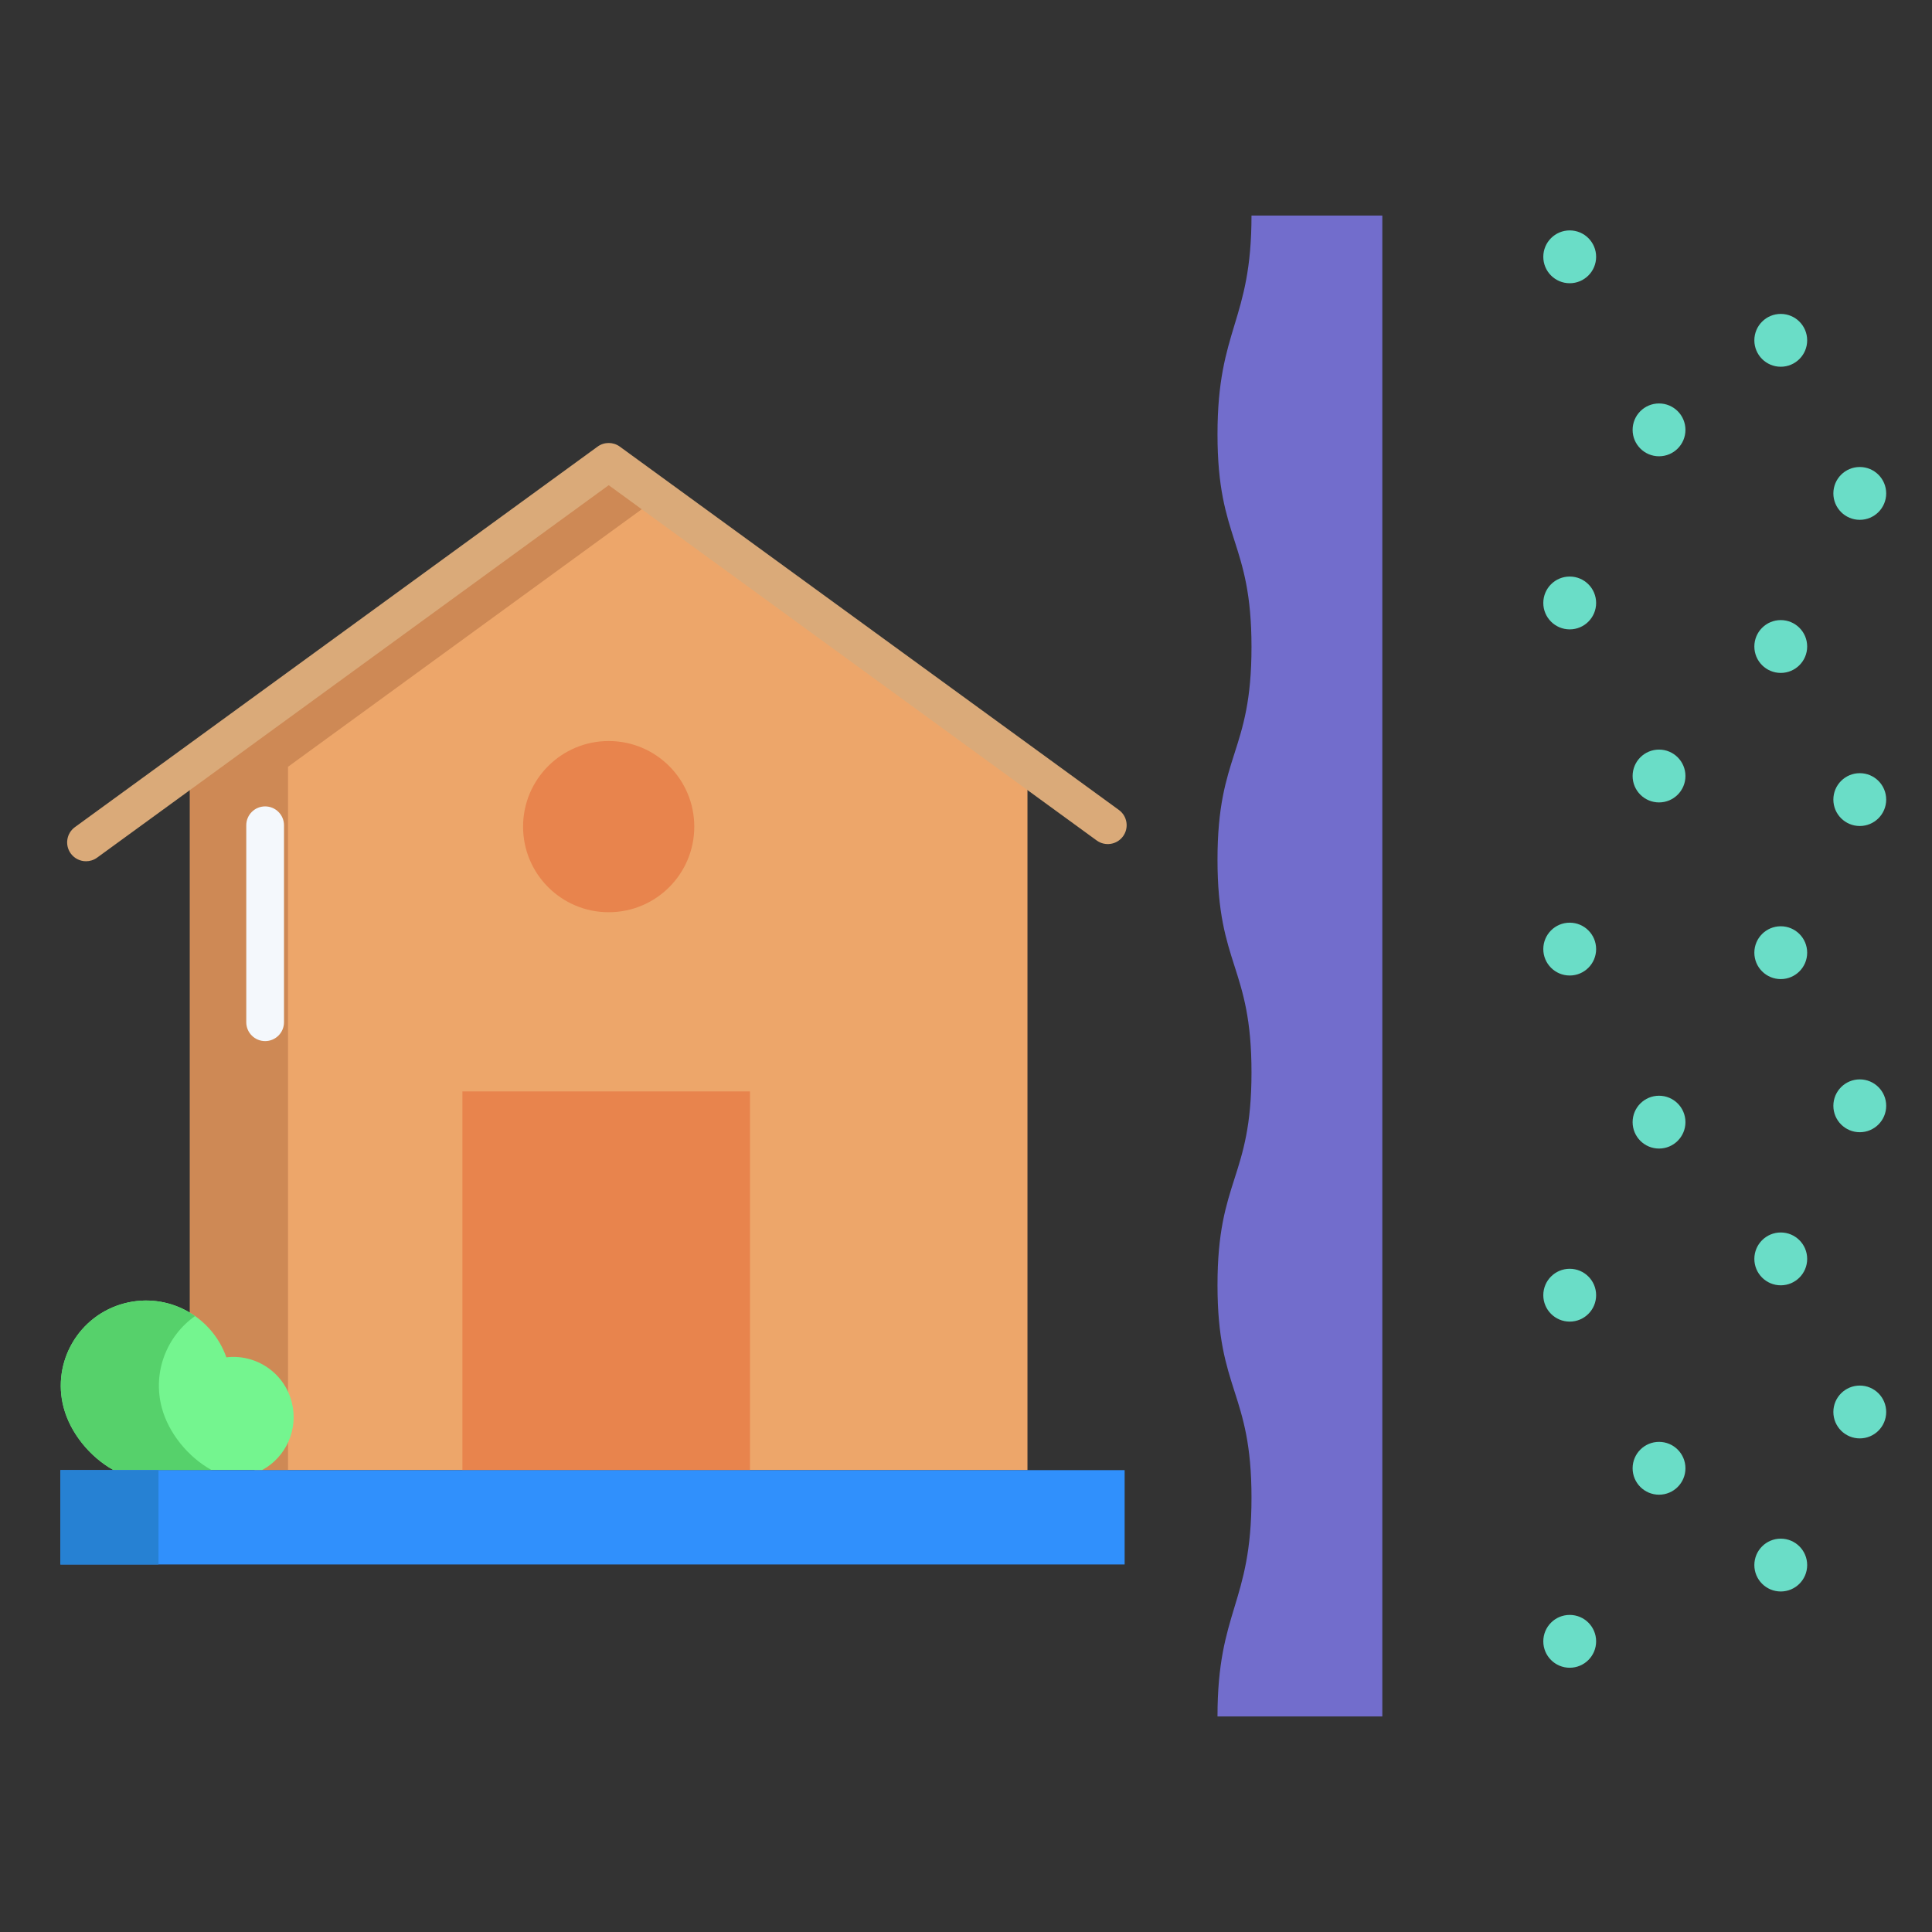 <svg id="a" height="512" viewBox="0 0 512 512" width="512" xmlns="http://www.w3.org/2000/svg"><rect x="0" y="0" width="512" height="512" fill="#333333" stroke="none"/><path d="m161.31 122.4-110.99 80.81.01.01v146.02l17.15 40.34v.02h204.81v-186.4z" fill="#eda66a"/><path d="m76.32 203.21 97.99-71.345-13-9.465-110.99 80.81.01.01v146.02l17.15 40.34v.02h8.85v-186.38z" fill="#ce8955"/><g><g fill="#6addc7"><circle cx="492.86" cy="130.76" r="7"/><circle cx="492.86" cy="211.9" r="7"/><circle cx="492.86" cy="293.05" r="7"/><circle cx="492.86" cy="374.19" r="7"/><circle cx="471.92" cy="90.19" r="7"/><circle cx="471.92" cy="171.33" r="7"/><circle cx="471.92" cy="252.47" r="7"/><circle cx="471.92" cy="333.62" r="7"/><circle cx="471.92" cy="414.76" r="7"/><circle cx="439.66" cy="113.92" r="7"/><circle cx="439.66" cy="205.65" r="7"/><circle cx="439.66" cy="297.38" r="7"/><circle cx="439.66" cy="389.11" r="7"/><circle cx="415.99" cy="68.06" r="7"/><circle cx="415.99" cy="159.79" r="7"/><circle cx="415.99" cy="251.52" r="7"/><circle cx="415.99" cy="343.24" r="7"/><circle cx="415.99" cy="434.97" r="7"/></g><path d="m366.33 57.13v397.74h-43.68c0-28.18 9.01-29.78 9.01-57.96s-9.01-28.18-9.01-56.36 9.01-28.18 9.01-56.36-9.01-28.18-9.01-56.36 9.01-28.18 9.01-56.36-9.01-28.19-9.01-56.37 9.01-29.79 9.01-57.97h34.67z" fill="#726dcc"/></g><path d="m77.3 371.53c1.89 7.24-1.51 14.63-7.82 18.05v.02h-39.38c-6.26-3.47-11.48-9.86-13.25-16.65-3.16-12.07 4.07-24.41 16.14-27.56 5.79-1.51 11.64-.64 16.51 2.01 4.76 2.6 8.58 6.89 10.49 12.31 7.8-.93 15.27 4.01 17.31 11.82z" fill="#74f58f"/><path d="m198.75 389.04v.56h-76.21v-.56-99.8h76.21z" fill="#e8844d"/><path d="m161.31 196.38c12.53 0 22.68 10.16 22.68 22.69s-10.15 22.68-22.68 22.68-22.69-10.15-22.69-22.68 10.16-22.69 22.69-22.69z" fill="#e8844d"/><path d="m42.85 372.95c-2.453-9.371 1.358-18.901 8.833-24.171-.705-.496-1.427-.966-2.183-1.379-4.87-2.65-10.72-3.52-16.51-2.01-12.07 3.15-19.3 15.49-16.14 27.56 1.77 6.79 6.99 13.18 13.25 16.65h26c-6.26-3.47-11.48-9.86-13.25-16.65z" fill="#56d16b"/><path d="m16 389.6h282.04v25h-282.04z" fill="#3090fc"/><path d="m16 389.6h26v25h-26z" fill="#2681d3"/><g><path d="m22.799 228.241c-1.544 0-3.067-.713-4.046-2.057-1.625-2.233-1.133-5.36 1.099-6.985l138.515-100.844c1.754-1.277 4.132-1.277 5.886 0l132.263 96.292c2.232 1.625 2.725 4.752 1.099 6.985-1.625 2.231-4.753 2.723-6.985 1.099l-129.32-94.149-135.572 98.701c-.888.646-1.918.958-2.939.958z" fill="#daaa79"/><path d="m70.263 275.902c-2.761 0-5-2.238-5-5v-52.198c0-2.762 2.239-5 5-5s5 2.238 5 5v52.198c0 2.762-2.239 5-5 5z" fill="#f4f8fc"/></g></svg>